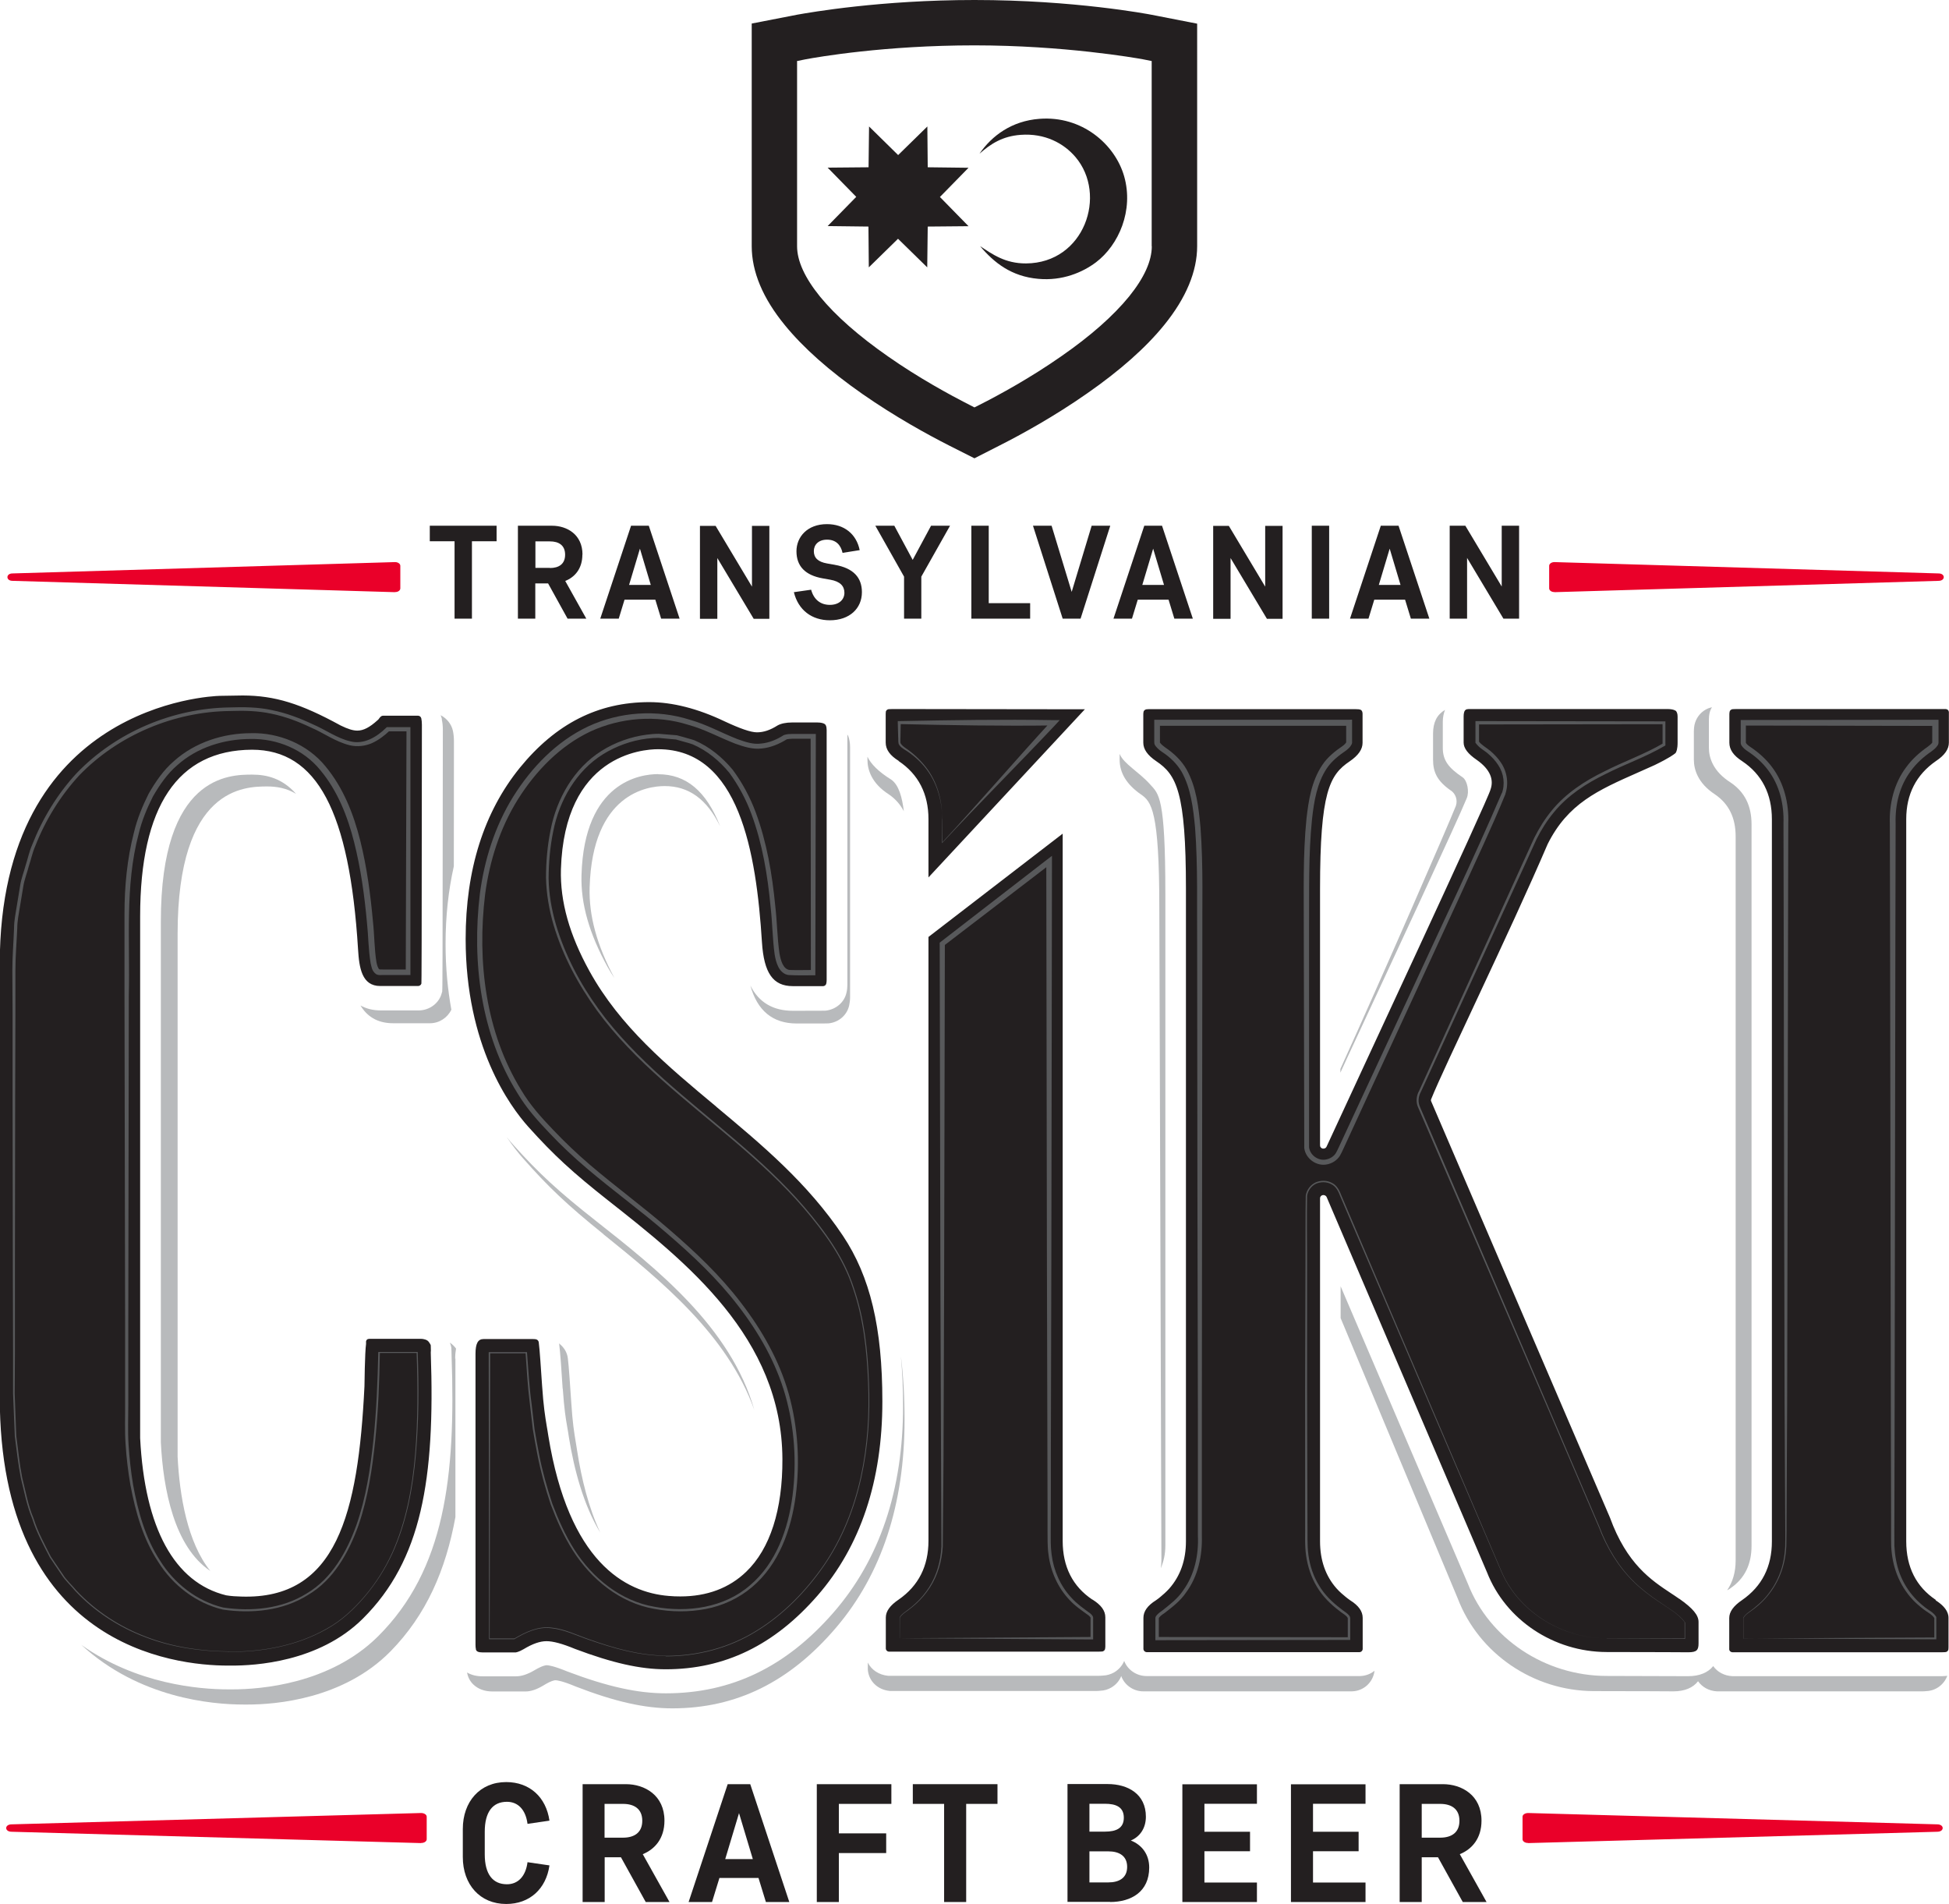 <svg xmlns="http://www.w3.org/2000/svg" viewBox="0 0 158.13 154.46"><defs><style>      .cls-1 {        fill: #58595b;      }      .cls-2 {        fill: #231f20;      }      .cls-3 {        fill: #ea0029;      }      .cls-4 {        fill: #b8babc;      }    </style></defs><g id="CSIKI"><g><path class="cls-2" d="M93.44,1.2c-.25-.05-6.28-1.2-14.37-1.2-7.62,0-13.3,1-14.38,1.19l-3.7.72v18.06c0,2.07.9,4.23,2.69,6.41,1.5,1.84,3.61,3.71,6.29,5.58,2.67,1.86,5.3,3.3,7.03,4.18l2.06,1.04,2.06-1.05c1.76-.89,4.42-2.35,7.09-4.22,2.66-1.85,4.77-3.72,6.25-5.55,1.77-2.18,2.67-4.34,2.67-6.39V1.92l-3.69-.72ZM93.45,19.98c0,1.19-.62,2.56-1.84,4.07-1.27,1.56-3.12,3.2-5.5,4.85-2.49,1.74-4.99,3.11-6.65,3.95l-.4.2-.39-.2c-1.65-.84-4.14-2.2-6.6-3.92-2.4-1.67-4.26-3.31-5.54-4.87-1.23-1.52-1.86-2.89-1.86-4.09V4.95l.7-.14c1.01-.19,6.44-1.13,13.69-1.13s13.07,1.02,13.67,1.13l.71.14v15.02Z"></path><path class="cls-2" d="M84.33,9.64c-2.24.17-3.86,1.37-4.86,2.83.92-.81,1.87-1.42,3.33-1.53,1.98-.15,3.51.69,4.45,1.79,2.62,3.07.73,8.61-4,8.64-1.71.01-2.75-.76-3.73-1.4,1.13,1.34,2.54,2.46,4.72,2.65,1.95.18,3.59-.52,4.68-1.34,1.86-1.41,3.07-4.22,2.29-6.97-.75-2.63-3.45-4.94-6.88-4.67Z"></path><polygon class="cls-2" points="75.24 10.26 72.87 12.58 70.51 10.26 70.47 13.57 67.15 13.6 69.47 15.97 67.15 18.34 70.46 18.38 70.49 21.69 72.86 19.37 75.23 21.69 75.27 18.38 78.58 18.35 76.26 15.98 78.58 13.61 75.27 13.57 75.24 10.26"></polygon></g><path class="cls-2" d="M67.73,45.82l-.63-.11c-.74-.13-1.07-.46-1.07-1,0-.5.36-.93,1.07-.93s1.11.41,1.26,1.07l1.39-.22c-.27-1.32-1.27-2.11-2.66-2.11-1.59,0-2.47,1.04-2.47,2.2,0,1.22.72,1.95,2.13,2.2l.62.11c.79.14,1.14.51,1.14,1.06s-.43.98-1.18.98-1.3-.42-1.52-1.23l-1.4.2c.36,1.46,1.46,2.28,2.92,2.28,1.6,0,2.6-.96,2.6-2.28,0-1.16-.66-1.95-2.21-2.22ZM61.01,47.59l-2.95-4.93h-1.27v7.54h1.41v-4.93l2.95,4.93h1.27v-7.54h-1.41v4.93ZM47.26,44.99c0-1.63-1.26-2.34-2.47-2.34h-2.77v7.54h1.41v-2.86h1.04l1.58,2.86h1.52l-1.71-3.06c.78-.31,1.39-1,1.39-2.14ZM44.62,46.07h-1.18v-2.15h1.18c.71,0,1.23.31,1.23,1.08s-.52,1.08-1.23,1.08ZM34.88,43.91h2v6.28h1.41v-6.28h2v-1.26h-5.42v1.26ZM51.2,42.65l-2.5,7.54h1.5l.47-1.54h2.5l.47,1.54h1.5l-2.5-7.54h-1.44ZM51.04,47.45l.88-2.94.88,2.94h-1.77ZM74.05,45.42l-1.49-2.77h-1.54l2.33,4.13v3.41h1.4v-3.41l2.33-4.13h-1.54l-1.49,2.77ZM106.43,50.19h1.41v-7.54h-1.41v7.54ZM112.03,42.65l-2.5,7.54h1.5l.47-1.54h2.5l.47,1.54h1.5l-2.5-7.54h-1.44ZM111.87,47.45l.88-2.94.88,2.94h-1.77ZM121.84,42.65v4.93l-2.95-4.93h-1.27v7.54h1.41v-4.93l2.95,4.93h1.27v-7.54h-1.41ZM92.84,42.65l-2.5,7.54h1.5l.47-1.54h2.5l.47,1.54h1.5l-2.5-7.54h-1.44ZM92.68,47.45l.88-2.94.88,2.94h-1.77ZM86.96,48.05l-1.64-5.4h-1.51l2.41,7.54h1.45l2.41-7.54h-1.51l-1.63,5.4ZM102.65,47.59l-2.95-4.93h-1.27v7.54h1.41v-4.93l2.95,4.93h1.27v-7.54h-1.41v4.93ZM80.22,42.65h-1.41v7.54h4.77v-1.26h-3.36v-6.28Z"></path><g><path class="cls-4" d="M45.66,112.65c.12,1.69.23,2.37.37,3.16.04.25.09.51.13.81.42,2.59,1.18,5.47,2.54,7.71-.95-2.03-1.52-4.38-1.86-6.55-.05-.3-.09-.56-.13-.81-.13-.79-.25-1.48-.36-3.18-.1-1.49-.2-2.99-.28-3.61-.06-.49-.34-.91-.72-1.2,0,.02.02.04.02.07.08.62.19,2.12.28,3.6Z"></path><path class="cls-4" d="M72.3,63.24c-1.02-.63-1.64-1.26-1.92-1.85v.25c0,.78.32,1.9,1.73,2.8.54.37.94.83,1.22,1.37-.13-1.1-.4-2.14-1.03-2.57Z"></path><path class="cls-4" d="M48.96,100.13c4.6,3.71,10.06,8.13,12.24,14.25-1.91-6.7-7.89-11.43-12.87-15.35-3.01-2.37-4.58-3.81-6.69-6.16-.16-.17-.34-.39-.53-.63.49.73.95,1.3,1.3,1.7,2.07,2.35,3.6,3.8,6.55,6.18Z"></path><path class="cls-4" d="M137.43,61.63c0,.78.31,1.9,1.72,2.82,1.12.77,1.67,1.89,1.67,3.41v58.73c0,.96-.24,1.75-.69,2.42.1-.05.19-.1.28-.17,1.14-.79,1.7-1.92,1.7-3.44v-58.52c0-1.52-.56-2.63-1.7-3.4-1.44-.91-1.76-2.03-1.76-2.81v-2.31c0-.18.02-.36.05-.5.04-.18.11-.34.2-.49-.17.04-.34.1-.5.19-.47.26-.8.71-.92,1.25-.03.15-.05.32-.05.5v2.32Z"></path><path class="cls-4" d="M94.55,125.38v-52.88c0-7.88-.53-8.08-1.23-8.86-.94-1.05-2.14-1.66-2.48-2.48v.47c0,1.08.58,2.02,1.72,2.81.86.59,1.5,1.32,1.5,9.23l.17,52.9c0,.23-.02.44-.05.65.23-.54.37-1.14.37-1.84Z"></path><path class="cls-4" d="M53.39,62.8c-1.4,0-5.99.59-6.21,8.19-.07,2.32.63,4.76,2.12,7.46.17.31.36.6.55.89-1.42-2.65-2.08-5.06-2.01-7.35.22-7.63,4.71-8.22,6.09-8.22,1.94,0,3.42,1.05,4.5,3.27-1.13-2.88-2.77-4.23-5.03-4.23Z"></path><path class="cls-4" d="M117.73,64.14c.37.26.55.76.39,1.24-.75,1.87-5.98,13.87-9.37,21.34v.3c.19-.41.38-.83.58-1.26,3.46-7.44,8.91-19.13,9.67-21,.23-.52.05-1.44-.33-1.7-1.15-.77-1.61-1.38-1.61-2.39v-2.11c0-.37.07-.68.18-.97-.31.18-.57.44-.73.76-.16.32-.24.71-.24,1.15v2.12c0,1.01.32,1.73,1.44,2.51Z"></path><path class="cls-4" d="M35.84,58.36c.06.24.09.53.09.84-.02,20.8-.03,20.93-.05,21.13v.1s-.03.1-.03.1c-.2.84-.99,1.44-1.89,1.44h-3.07c-.67,0-1.21-.16-1.64-.4.48.81,1.29,1.44,2.64,1.44h3c.75,0,1.42-.45,1.73-1.1-.29-1.61-.47-3.37-.47-5.33,0-2.24.23-4.34.67-6.3,0-2.67,0-5.99.01-10.13,0-.31-.03-.6-.08-.85-.12-.56-.5-1.02-1-1.28.04.1.08.21.11.33Z"></path><path class="cls-4" d="M36.93,110.21c0-.3.03-.57.07-.81-.14-.19-.31-.35-.5-.48.05.13.1.27.12.43v.11s.01.11.01.11c0,.08.01.47.01.47.34,9.73-.54,17.3-5.96,22.7-3.91,3.89-9.57,4.31-11.82,4.31h-.35c-2.36,0-7.43-.43-11.9-3.6,4.68,4.3,10.56,4.83,13.15,4.83h.35c2.21,0,7.75-.42,11.58-4.32,2.91-2.97,4.48-6.61,5.26-10.89v-12.85Z"></path><path class="cls-4" d="M73.1,110.1c.11,1.24.17,2.55.17,3.97,0,6.81-1.9,12.45-5.65,16.75-3.84,4.41-8.28,6.55-13.6,6.55h0c-2.28,0-4.73-.54-7.96-1.76-1.14-.47-1.58-.52-1.71-.52-.05,0-.33.02-.97.4-.6.35-1.07.5-1.51.5h-2.73c-.49,0-.9-.11-1.25-.31.07.36.23.7.5.96.39.38.92.58,1.57.58h2.67c.43,0,.9-.15,1.48-.5.63-.39.9-.41.95-.41.13,0,.56.05,1.68.52,3.16,1.22,5.57,1.76,7.8,1.76h0c5.21,0,9.56-2.15,13.32-6.58,3.67-4.32,5.53-9.98,5.53-16.82,0-1.87-.1-3.55-.29-5.12Z"></path><path class="cls-4" d="M110.32,135.97h-17.28c-.84,0-1.56-.51-1.83-1.23-.15.38-.45.72-.83.94-.27.15-.58.24-.89.25-.15.01-.25.02-.37.02-16.9,0-16.95,0-17.05,0-.77-.07-1.37-.49-1.66-1.07,0,.49,0,.52,0,.57.07.92.79,1.64,1.8,1.73.1,0,.15,0,16.7,0,.12,0,.22,0,.37-.02.31-.01.61-.1.87-.25.38-.22.67-.55.82-.94.26.72.97,1.24,1.79,1.24h16.92c.97-.02,1.73-.74,1.84-1.67-.32.26-.73.42-1.19.43Z"></path><path class="cls-4" d="M17.06,127.44c-1.85-2.31-2.49-6.08-2.65-9.27v-42.41c0-11.93,5.47-11.95,7.26-11.96.77,0,1.57.13,2.35.6-1.13-1.27-2.39-1.56-3.56-1.56-1.83,0-7.41.03-7.41,11.91v42.26c.19,3.82,1.09,8.48,4.01,10.43Z"></path><path class="cls-4" d="M68.75,59.66v20.23c0,.22-.02.43-.07.63-.17.8-.87,1.39-1.72,1.47-.12,0-.15.01-2.63.01-1.62,0-2.77-.69-3.45-2.05.56,2.04,1.81,3.08,3.76,3.08,2.44,0,2.46,0,2.58-.01.83-.08,1.51-.67,1.68-1.47.04-.2.07-.41.07-.63v-20.31c0-.35-.06-.67-.15-.9-.02-.04-.05-.08-.07-.12,0,.02,0,.04,0,.07Z"></path><path class="cls-4" d="M157.92,135.96c-.17.01-.26.02-.37.02-.03,0-16.84,0-16.98,0-.67-.03-1.24-.34-1.57-.82-.42.53-1.12.82-2.04.82,0,0-2.94-.01-6.62-.02-4.98-.01-9.51-3.02-11.25-7.49l-10.32-24.12v2.58l9.5,22.74c1.71,4.48,6.14,7.5,11.02,7.52,3.6,0,6.48.02,6.48.02.91,0,1.59-.29,2-.82.33.47.88.79,1.54.82.14,0,16.61,0,16.63,0,.1,0,.19,0,.36-.02.78-.03,1.44-.55,1.69-1.24-.02,0-.04,0-.06,0Z"></path></g><path class="cls-2" d="M72.91,61.74c1.6,1.07,2.42,2.66,2.42,4.71v4.73s12.69-13.64,12.69-13.64l-15.6-.02c-.1,0-.17,0-.28.01-.05,0-.11.01-.15.04-.06.04-.11.1-.12.17,0,.04-.01.09-.01.18v2.32c0,.57.35,1.05,1.06,1.49ZM34.96,109.63c0-.21-.01-.36-.01-.46,0-.06-.03-.12-.1-.22-.09-.16-.22-.26-.42-.3-.08-.02-.17-.04-.29-.04h-4.17s-.08.01-.12.02c-.13.05-.17.18-.15.29,0,.03,0,.06,0,.1-.1.7-.13,3.4-.13,3.44-.51,10.36-2.26,17.32-10,17.06-.39-.01-.79-.03-1.22-.1-4.2-1.03-6.61-5.44-6.98-12.76v-42.31c0-8.95,3.05-13.5,9.07-13.53,5.27,0,7.92,4.99,8.61,16.19.09,1.51.31,2.98,1.8,2.98h3.07c.13,0,.24-.09.27-.2.01-.14.03-1.77.04-21,0-.2-.02-.38-.05-.52-.03-.12-.14-.21-.27-.21h-2.83c-.06,0-.12.02-.17.06-.05.04-.11.1-.16.18-.03.05-.07.09-.11.12-.65.59-1.15.85-1.65.85-.35,0-.77-.13-1.36-.42-3.25-1.78-5.33-2.42-7.93-2.43-.06,0-1.53.02-1.87.03-.73.02-17.85.71-17.85,21.76v35.1c0,20.24,14.12,21.81,18.52,21.81h.33c1.77,0,7.04-.25,10.62-3.82,4.75-4.73,5.86-11.27,5.5-21.54v-.12ZM58.13,89.79c-4.01-3.34-7.81-6.5-10.3-11-1.63-2.95-2.39-5.65-2.32-8.26.28-9.28,6.61-9.75,7.88-9.75,6.59,0,7.97,8.37,8.43,15.66.16,2.5.9,3.56,2.5,3.56,2.06,0,2.45,0,2.48,0,.12-.01.22-.1.24-.21.02-.09.03-.19.03-.3v-20.26c0-.15-.02-.27-.06-.37-.02-.05-.06-.1-.11-.13-.08-.05-.25-.12-.59-.12h-2.04c-.5,0-.91.09-1.18.24-.6.38-1.13.56-1.68.56-.5,0-1.38-.31-2.62-.89-2.18-1.04-4.24-1.56-6.11-1.56-4.15,0-7.58,1.74-10.5,5.32-2.92,3.6-4.4,8.27-4.4,13.89,0,8.66,3.57,13.56,5.1,15.26,2.04,2.27,3.56,3.67,6.49,5.98,6.27,4.94,14.07,11.09,14.11,20.95.02,4.12-1,7.29-2.94,9.15-1.37,1.32-3.17,2-5.34,2-.31,0-.63-.01-.95-.04-3.54-.29-8.1-2.77-9.76-12.98-.04-.29-.09-.54-.13-.79-.13-.8-.26-1.55-.38-3.32-.09-1.3-.19-2.91-.27-3.5-.02-.11-.1-.2-.22-.23-.05-.01-.14-.02-.25-.02h-4.01c-.45,0-.65.36-.65,1.2v23.61c0,.14.01.24.03.33,0,.07.03.13.08.17.03.03.12.11.43.11h2.73s.22-.02.63-.26c.73-.44,1.33-.65,1.86-.65s1.28.2,2.32.63c3.03,1.14,5.29,1.65,7.35,1.65h0c4.79,0,8.82-1.96,12.32-5.98,3.49-4.01,5.26-9.31,5.26-15.75,0-5.99-.99-10.13-3.2-13.44-2.87-4.3-6.64-7.43-10.28-10.47ZM88.63,129.77c-1.6-1.07-2.41-2.67-2.41-4.76v-57.38l-10.89,8.38v48.99c0,2.05-.81,3.65-2.41,4.76-.71.48-1.05.95-1.05,1.46,0,2.35,0,2.5,0,2.53.01.13.12.23.24.24.07,0,1.29,0,16.99,0,.1,0,.18,0,.29-.01.05,0,.1-.01.14-.04.07-.04.12-.1.13-.18,0-.03.02-.09.02-.18v-2.37c0-.54-.33-1-1.05-1.45ZM157.07,129.8c-1.6-1.07-2.41-2.67-2.41-4.76v-58.59c0-2.02.81-3.6,2.41-4.71.71-.47,1.05-.96,1.05-1.5,0-2.07,0-2.44,0-2.48-.01-.13-.12-.23-.25-.24-.06,0-1.41,0-16.99,0-.1,0-.17,0-.28.01-.05,0-.09.01-.14.04-.07.04-.12.1-.13.18-.01.06-.02.12-.02.19v2.31c0,.57.34,1.05,1.04,1.5,1.6,1.07,2.41,2.66,2.41,4.71v58.59c0,2.05-.81,3.64-2.41,4.75-.71.48-1.05.96-1.05,1.46,0,2.3,0,2.49,0,2.53,0,.14.12.24.25.25.14,0,16.94,0,16.97,0,.09,0,.16,0,.29-.01.13,0,.25-.09.27-.22,0-.03.01-.09.01-.17v-2.37c0-.19,0-.79-1.05-1.45ZM136.22,129.69c-.21-.15-.42-.29-.65-.44-1.6-1.06-3.58-2.37-4.95-6.14l-14.5-33.76c-.03-.06-.03-.13,0-.19,1.04-2.61,6.31-13.37,9.45-20.69,1.65-3.28,4.02-4.34,7.37-5.82.42-.19.85-.38,1.3-.58,1.26-.61,1.59-.89,1.64-.93.04-.02.07-.05.09-.09.04-.07.14-.28.14-.8v-2.11c0-.23-.05-.35-.12-.45-.05-.05-.23-.17-.72-.17h-15.94c-.07,0-.13,0-.16,0-.03,0-.06.01-.09.01-.11,0-.2.06-.25.15-.03.06-.08.19-.08.45v2.11c0,.46.35.92,1.07,1.41,1.11.78,1.39,1.62,1.11,2.4-.13.69-11.35,24.72-13.3,28.97-.04.1-.15.16-.25.16-.02,0-.04,0-.06,0-.13-.03-.22-.13-.22-.26v-20.81c0-7.86.77-9.25,2.41-10.35.7-.48,1.04-.97,1.04-1.5v-2.31c0-.07,0-.14-.02-.19-.02-.08-.06-.14-.14-.18-.04-.02-.09-.03-.17-.04-.05,0-.13-.01-.24-.01h-16.65c-.1,0-.18,0-.28.01-.05,0-.09.01-.14.04-.07.04-.12.1-.13.17-.01.06-.02.12-.02.19v2.31c0,.53.34,1.02,1.05,1.5,1.64,1.1,2.41,2.49,2.41,10.35v52.94c0,1.52-.45,2.81-1.36,3.84-.12.13-.24.25-.37.37-.23.2-.45.4-.7.57-.69.43-1.02.9-1.02,1.43v2.51c0,.15.13.27.28.27h17.24c.15,0,.27-.12.27-.27v-2.51c0-.53-.33-1-1.02-1.43-.26-.18-.48-.37-.71-.57-.13-.12-.26-.24-.4-.4-.89-1.01-1.33-2.29-1.33-3.82v-27.82c0-.13.09-.24.23-.26.02,0,.03,0,.05,0,.11,0,.22.07.26.17l13.01,30.44c1.51,3.85,5.4,6.45,9.7,6.46,3.68,0,6.62.02,6.62.02.71,0,.84-.19.84-.73v-1.73c0-.55-.45-1.1-1.56-1.88Z"></path><g><path class="cls-1" d="M54.02,134.33c-2.14,0-4.23-.6-6.24-1.3-1.01-.34-1.98-.83-3.05-.94-1.08-.14-2.1.35-3,.89h0s0,0,0,0h-2.03s-.02,0-.02,0v-.02l-.03-23.21v-.06s.06,0,.06,0h2.99s.06,0,.06,0v.06c.11,1.38.18,2.77.37,4.14l.24,2.06c.11.69.24,1.36.37,2.04.26,1.36.64,2.69,1.07,4,.49,1.29,1.05,2.56,1.79,3.72,1.47,2.31,3.77,4.18,6.51,4.64,2.67.49,5.66.08,7.75-1.75,2.11-1.79,3.09-4.56,3.44-7.26.35-2.73.16-5.53-.59-8.17-.76-2.65-2.15-5.08-3.83-7.25-1.68-2.19-3.7-4.09-5.8-5.89-2.09-1.81-4.33-3.43-6.45-5.23-1.06-.9-2.08-1.85-3.03-2.86-.96-1-1.9-2.05-2.62-3.26-2.98-4.79-3.7-10.65-3.05-16.15.36-2.76,1.22-5.5,2.7-7.89,1.48-2.37,3.5-4.48,6.07-5.7,2.56-1.2,5.58-1.41,8.27-.55,1.36.38,2.6,1.08,3.86,1.57.64.23,1.28.45,1.92.36.65-.06,1.27-.32,1.83-.68h.02s0-.01,0-.01c.29-.09.44-.08.66-.09h.57s1.14,0,1.14,0h.22s0,.22,0,.22l-.04,19.17v.19s-.19,0-.19,0c-.66,0-1.27.02-1.96-.02-.4-.03-.72-.37-.86-.68-.16-.32-.23-.65-.29-.98-.18-1.32-.18-2.59-.33-3.87-.24-2.56-.66-5.12-1.55-7.52-.44-1.2-1.05-2.33-1.8-3.36-.81-.98-1.8-1.8-2.96-2.3-.29-.11-.6-.18-.91-.27l-.46-.13-.47-.04-.95-.09c-.31,0-.63.02-.94.06-1.26.16-2.48.6-3.56,1.27-2.17,1.35-3.54,3.74-4.03,6.23-.26,1.25-.37,2.54-.38,3.82.02,1.28.24,2.55.6,3.78.73,2.46,1.95,4.77,3.46,6.85,1.51,2.08,3.34,3.92,5.25,5.64,3.84,3.43,8.07,6.48,11.45,10.42,1.67,1.96,3.23,4.1,4.02,6.59.84,2.46,1.12,5.06,1.21,7.64.22,5.13-.67,10.5-3.61,14.81-1.46,2.12-3.31,4.02-5.52,5.37-2.2,1.37-4.79,2.04-7.37,2.03ZM54.02,134.33c2.58,0,5.17-.68,7.36-2.05,2.2-1.35,4.03-3.25,5.49-5.37,2.92-4.31,3.79-9.67,3.56-14.78-.1-2.57-.38-5.16-1.22-7.6-.79-2.47-2.35-4.58-4.01-6.53-3.38-3.91-7.61-6.94-11.47-10.37-1.93-1.72-3.77-3.56-5.3-5.66-1.52-2.1-2.76-4.41-3.51-6.91-.37-1.25-.59-2.54-.62-3.84,0-1.3.11-2.6.37-3.88.49-2.54,1.89-5.01,4.13-6.42,1.11-.7,2.38-1.15,3.67-1.32.32-.04.65-.07.98-.07l.98.08.49.04.48.13c.31.1.64.17.95.28,1.22.52,2.26,1.38,3.1,2.39.78,1.05,1.4,2.21,1.86,3.44.91,2.45,1.34,5.03,1.59,7.6.15,1.28.16,2.6.34,3.84.1.59.3,1.3.83,1.36.59.02,1.28,0,1.91,0l-.19.19-.02-19.17.22.22h-1.14s-.57,0-.57,0c-.16,0-.39.03-.47.05h.02c-.6.37-1.29.67-2.02.74-.76.09-1.47-.15-2.13-.38-1.32-.51-2.51-1.18-3.84-1.54-2.6-.82-5.48-.59-7.93.54-2.46,1.16-4.44,3.2-5.89,5.51-1.45,2.32-2.3,4.99-2.66,7.71-.66,5.42.04,11.2,2.94,15.89.7,1.18,1.61,2.2,2.57,3.2.95,1,1.95,1.95,3,2.85,2.1,1.79,4.34,3.43,6.44,5.25,2.1,1.81,4.13,3.73,5.82,5.95,1.69,2.2,3.1,4.67,3.86,7.36.75,2.69.93,5.52.57,8.29-.36,2.73-1.36,5.56-3.54,7.4-1.07.91-2.39,1.52-3.76,1.78-1.38.26-2.8.25-4.17-.01-2.79-.48-5.14-2.41-6.62-4.75-.75-1.18-1.31-2.46-1.8-3.76-.44-1.32-.81-2.66-1.07-4.02-.13-.68-.26-1.36-.37-2.05l-.24-2.07c-.18-1.38-.25-2.76-.35-4.14l.06.06h-2.99s.06-.06.06-.06l-.04,23.21-.02-.02h2.03s0,0,0,0c.9-.53,1.94-1.02,3.02-.88,1.07.11,2.05.61,3.05.95,2,.71,4.09,1.31,6.23,1.32Z"></path><path class="cls-1" d="M18.53,133.99c-2.29-.02-4.59-.35-6.73-1.17-2.14-.8-4.12-2.08-5.69-3.75-.36-.44-.8-.83-1.11-1.31l-.96-1.42c-.52-1.02-1.08-2.03-1.42-3.13-.45-1.06-.65-2.2-.93-3.31-.22-1.12-.34-2.27-.49-3.4l-.14-3.44v-3.43s-.02-6.87-.02-6.87l-.02-13.74v-6.87s-.02-3.43-.02-3.43c0-1.14.1-2.29.14-3.44,0-.58.12-1.14.21-1.71l.28-1.7c.08-.57.3-1.11.45-1.67.18-.55.29-1.12.52-1.64.84-2.15,2.05-4.14,3.62-5.84,3.21-3.33,7.78-5.26,12.4-5.33,1.14-.04,2.32-.03,3.45.22,1.14.23,2.23.64,3.27,1.13,1.06.45,2.02,1.16,3.08,1.4,1.08.28,2.13-.33,2.91-1.1l.05-.05h1.74s.18,0,.18,0v19.9s0,.21,0,.21h-.21s-1.66,0-1.66,0h-.41c-.13-.01-.28.05-.52-.08-.36-.29-.35-.6-.43-.88-.19-1.14-.18-2.22-.3-3.32-.2-2.19-.5-4.37-1.04-6.5-.53-2.11-1.36-4.19-2.74-5.84-1.36-1.68-3.5-2.57-5.65-2.53-2.16,0-4.34.68-5.95,2.12-.82.7-1.44,1.61-1.98,2.54-.49.97-.91,1.98-1.16,3.04-1.13,4.24-.69,8.72-.8,13.12l-.04,26.49v6.62c0,1.1-.05,2.21.02,3.31.07,1.09.19,2.19.37,3.27.39,2.15.99,4.31,2.19,6.15,1.15,1.85,2.99,3.29,5.12,3.8h0c2.3.34,4.78.11,6.77-1.14,2.04-1.2,3.26-3.38,4.04-5.56.78-2.22,1.13-4.57,1.38-6.91.24-2.35.34-4.7.39-7.06v-.06h3.15s.05,0,.05,0v.05c.1,2.76.09,5.52-.15,8.27-.24,2.74-.75,5.5-1.9,8.02-.58,1.25-1.33,2.43-2.22,3.48-.89,1.05-1.92,2.01-3.13,2.67-2.41,1.36-5.23,1.87-7.97,1.84ZM18.53,133.99c2.74.02,5.56-.49,7.96-1.86,1.21-.66,2.23-1.62,3.12-2.67.89-1.05,1.63-2.23,2.2-3.48,1.13-2.52,1.64-5.27,1.87-8.01.23-2.75.22-5.51.12-8.26l.05.05h-3.09s.06-.05.06-.05c-.04,2.36-.13,4.72-.37,7.07-.24,2.35-.59,4.71-1.36,6.95-.79,2.2-2.01,4.43-4.1,5.66-2.04,1.29-4.56,1.53-6.9,1.19h0s0,0,0,0c-2.19-.52-4.08-1.99-5.26-3.88-1.23-1.87-1.84-4.06-2.25-6.23-.19-1.09-.32-2.19-.39-3.3-.08-1.11-.03-2.21-.04-3.31v-6.62s-.05-26.49-.05-26.49v-6.62c0-2.22.21-4.45.77-6.61.26-1.09.69-2.13,1.19-3.13.56-.97,1.2-1.92,2.07-2.66,1.7-1.52,4-2.25,6.24-2.25,2.26-.06,4.59.91,6.03,2.68,1.46,1.75,2.29,3.89,2.83,6.04.54,2.16.83,4.37,1.03,6.57.12,1.09.11,2.23.28,3.27.04.24.14.54.23.59,0,.02.15.02.29.02h.41s1.66,0,1.66,0l-.21.21.06-19.71.18.18h-1.67s.13-.06.13-.06c-.43.41-.9.77-1.45,1.02-.55.24-1.2.31-1.79.17-1.18-.29-2.11-1-3.15-1.44-1.03-.49-2.09-.89-3.2-1.12-1.11-.24-2.24-.26-3.38-.22-4.53.05-9.05,1.95-12.21,5.21-1.54,1.67-2.75,3.63-3.58,5.75-.23.52-.34,1.08-.52,1.62-.14.55-.36,1.08-.45,1.65l-.28,1.69c-.09.56-.21,1.12-.21,1.69-.05,1.14-.15,2.28-.15,3.42v3.43s-.02,6.87-.02,6.87l-.02,13.74v6.87s-.02,3.43-.02,3.43l.13,3.43c.15,1.13.26,2.27.48,3.39.28,1.11.47,2.24.92,3.3.34,1.1.89,2.1,1.41,3.12l.96,1.42c.3.49.74.87,1.1,1.31,1.56,1.67,3.52,2.95,5.66,3.76,2.14.83,4.44,1.17,6.72,1.19Z"></path><path class="cls-1" d="M141.43,132.92v-1.67s0,0,0,0c.2-.35.57-.53.87-.78.3-.25.6-.5.86-.79.52-.58.94-1.25,1.22-1.97.29-.72.42-1.5.46-2.28.02-.78,0-1.56,0-2.34l-.05-9.38-.04-18.77-.03-18.77-.02-9.38c.05-1.54-.32-3.08-1.24-4.3-.45-.61-1.02-1.12-1.66-1.54-.17-.12-.34-.23-.5-.46-.04-.06-.07-.15-.07-.25v-.15s0-.29,0-.29v-1.17s0-.22,0-.22h.22s15.59-.02,15.59-.02h.24s0,.24,0,.24v1.17s0,.29,0,.29v.15c-.01.16-.06.21-.1.27-.15.21-.32.33-.49.46-.63.43-1.19.94-1.64,1.55-.92,1.21-1.3,2.74-1.25,4.28l-.02,9.38-.03,18.76-.03,18.76-.02,9.38c0,.78-.01,1.57,0,2.34.04.77.17,1.54.44,2.25.27.72.68,1.38,1.2,1.95.26.29.55.54.85.78.29.24.68.39.91.78v.02s0,.02,0,.02v1.69s0,.08,0,.08h-.08s-15.59-.08-15.59-.08ZM141.43,132.92l15.59-.08-.08.08v-1.69s0,.04,0,.04c-.17-.29-.56-.47-.87-.71-.31-.24-.62-.5-.89-.79-.54-.58-.97-1.27-1.26-2.01-.29-.74-.44-1.53-.48-2.32-.02-.79,0-1.57-.01-2.35l-.02-9.38-.03-18.76-.03-18.76-.02-9.38c-.06-1.58.34-3.26,1.32-4.56.48-.66,1.09-1.21,1.74-1.66.14-.1.29-.23.37-.33.02-.02.02-.06.01,0v-.15s0-.29,0-.29v-1.17s.24.24.24.24l-15.58-.03.22-.22v1.17s0,.29,0,.29v.15s0,0,.01.03c.06.1.22.23.36.32.66.44,1.28.99,1.76,1.64.98,1.3,1.37,2.97,1.31,4.55l-.02,9.38-.03,18.77-.04,18.77-.05,9.38c0,.78,0,1.56-.02,2.35-.04.78-.19,1.57-.49,2.3-.29.73-.72,1.4-1.25,1.98-.26.29-.56.55-.87.79-.3.24-.68.42-.87.76h0s0,1.67,0,1.67Z"></path><path class="cls-1" d="M130.34,132.91c-3.54.02-7.06-2.09-8.51-5.36l-4.19-9.75-8.37-19.51-.52-1.22c-.16-.41-.34-.82-.75-1.01-.37-.2-.84-.2-1.23-.03-.38.18-.66.57-.72.98-.03,1.75,0,3.53,0,5.3v10.61s.03,10.61.03,10.61c.02.88-.04,1.77.08,2.64.12.86.4,1.71.86,2.45.44.75,1.08,1.37,1.77,1.89.16.14.36.25.54.41.08.09.19.14.22.35v.33s0,1.33,0,1.33v.11h-.11l-15.57.02h-.13s0-.13,0-.13v-1.2s0-.3,0-.3v-.15c0-.07.04-.18.08-.21.15-.19.32-.3.49-.42.61-.49,1.24-.96,1.68-1.62.93-1.28,1.27-2.88,1.2-4.46v-9.58s-.04-19.15-.04-19.15l-.02-19.15c-.03-3.19.07-6.39-.17-9.56-.15-1.56-.34-3.18-1.09-4.52-.39-.66-.94-1.19-1.6-1.62-.17-.12-.34-.25-.5-.45-.04-.06-.08-.1-.11-.21-.02-.16,0-.13-.01-.21v-.3s0-1.2,0-1.2v-.23s.23,0,.23,0h15.58s.24-.01.24-.01v.24s0,1.11,0,1.11v.28s0,.14,0,.14c0,.04.02.09-.03.22-.14.28-.29.37-.45.51-.63.43-1.17.86-1.57,1.45-.79,1.18-1.04,2.67-1.2,4.12-.3,2.93-.22,5.9-.24,8.86v17.76c.07.64.75,1.13,1.39.99.31-.06.61-.24.78-.51.16-.27.31-.65.47-.97l1.87-4.03,3.75-8.06c2.47-5.38,5.06-10.74,7.38-16.16l.29.09-.02.06-.28-.09c.29-.76.17-1.64-.28-2.32-.22-.34-.5-.65-.82-.92-.31-.28-.7-.44-1.01-.87l-.02-.02v-1.62s0-.14,0-.14h.14l15.15.02h.12v.12c0,.59,0,1.17,0,1.78v.06s-.06.03-.06.03c-1.55.91-3.22,1.48-4.79,2.28-1.58.77-3.08,1.74-4.19,3.1-.56.67-1.03,1.42-1.42,2.2l-1.1,2.41-2.21,4.82-4.41,9.63-1.1,2.41-.55,1.2c-.22.39-.26.83-.09,1.22l2.08,4.87,8.34,19.49,4.16,9.75c.62,1.65,1.54,3.2,2.81,4.44.63.62,1.34,1.15,2.07,1.64.71.51,1.53.92,2.06,1.65h0s0,1.33,0,1.33h0s0,0,0,0l-6.34-.03ZM130.34,132.91h6.34s0,.02,0,.02v-1.33s0,0,0,0c-.52-.71-1.34-1.13-2.05-1.63-.74-.49-1.45-1.02-2.08-1.64-1.27-1.24-2.2-2.79-2.83-4.44l-4.18-9.74-8.39-19.46-2.1-4.87c-.19-.42-.13-.95.09-1.33l.55-1.21,1.1-2.41,4.39-9.65,2.19-4.82,1.1-2.41c.4-.8.87-1.56,1.44-2.25,1.14-1.39,2.67-2.39,4.26-3.16,1.58-.81,3.26-1.39,4.77-2.28l-.05.09v-1.76s.12.12.12.12l-15.15.02.14-.14v1.57s-.02-.06-.02-.06c.19.28.6.5.94.78.33.28.64.61.88.98.49.74.63,1.73.31,2.58l-.28-.09.02-.06.29.09c-1.13,2.77-2.41,5.43-3.63,8.14l-3.72,8.08-3.73,8.07-1.86,4.04c-.17.34-.28.65-.5,1.03-.23.35-.61.6-1.03.68-.84.18-1.74-.45-1.85-1.32l-.04-17.82c.01-2.96-.08-5.93.22-8.91.17-1.47.4-3.02,1.27-4.33.42-.65,1.07-1.16,1.66-1.56.13-.09.27-.24.29-.3,0,.05,0,0,0-.05v-.14s0-.28,0-.28v-1.11s.24.24.24.24h-15.58s.23-.24.23-.24v1.2s0,.3,0,.3c0,.15-.02.05.03.14.09.12.24.24.39.35.67.45,1.31,1.04,1.73,1.77.82,1.47.99,3.13,1.14,4.71.24,3.21.13,6.4.15,9.59l-.02,19.15-.02,19.15v9.58c.05,1.6-.3,3.29-1.28,4.61-.46.69-1.12,1.18-1.76,1.68-.16.1-.32.22-.42.35-.03.05-.03.03-.03.06v.15s0,.3,0,.3v1.2s-.13-.13-.13-.13l15.57.02-.11.11v-1.33s0-.33,0-.33c0-.02-.07-.13-.15-.19-.15-.14-.35-.24-.52-.39-.72-.54-1.37-1.18-1.83-1.96-.47-.77-.75-1.64-.88-2.53-.13-.89-.06-1.78-.08-2.66v-10.61s.03-10.61.03-10.61c.01-1.77-.01-3.53.02-5.32.07-.46.37-.87.79-1.07.42-.19.93-.19,1.33.03.43.2.64.67.79,1.07l.52,1.22,8.32,19.53,4.16,9.76c1.44,3.26,4.94,5.38,8.48,5.37Z"></path><path class="cls-1" d="M72.99,132.9v-1.67s0-.01,0-.01c.12-.25.4-.42.62-.59.23-.17.46-.35.67-.55.43-.39.8-.84,1.11-1.33.62-.98.94-2.13.99-3.29l-.03-6.98-.05-13.97-.06-27.94v-.1s.08-.06.08-.06l8.65-6.69.38-.29v.47s-.05,32.12-.05,32.12l-.04,16.06v4.02s-.01,2.01-.01,2.01c0,.67-.02,1.34.07,1.99.16,1.3.71,2.56,1.61,3.52.45.5.96.85,1.53,1.27.07.06.13.12.19.21.07.13.03.23.04.3v.5s0,1,0,1v.1s-.1,0-.1,0l-15.59-.1ZM72.99,132.9l15.59-.1-.1.1v-1s0-.5,0-.5c0-.09.01-.17-.01-.19-.03-.05-.09-.11-.15-.16-.51-.37-1.11-.77-1.56-1.27-.94-.99-1.52-2.31-1.69-3.66-.1-.68-.07-1.36-.08-2.02v-2.01s-.01-4.02-.01-4.02l-.04-16.06-.05-32.12.37.18-8.68,6.65.08-.16-.06,27.94-.05,13.97-.06,6.99c-.07,1.17-.4,2.33-1.04,3.32-.32.49-.7.94-1.13,1.33-.22.2-.45.38-.68.55-.24.17-.48.32-.64.59h.01s-.01,1.66-.01,1.66Z"></path><path class="cls-1" d="M76.45,66.44c-.01-1.5-.45-3.03-1.41-4.2-.47-.58-1.05-1.07-1.7-1.46-.16-.11-.33-.22-.43-.43-.05-.25-.02-.39-.04-.6l-.03-1.13v-.12s.12,0,.12,0c4.17-.08,8.34-.15,12.52-.08h.5s-.34.37-.34.37c-3.03,3.22-6.17,6.34-9.18,9.58l-.03.03v-.04s0-1.91,0-1.91ZM76.45,66.44l.02,1.91h-.03c3.01-3.25,5.89-6.61,8.88-9.87l.16.37c-4.17.06-8.34-.02-12.52-.11l.12-.12-.02,1.13c0,.17-.02.41,0,.53.06.13.21.26.36.37.63.42,1.2.95,1.67,1.54.95,1.2,1.37,2.74,1.35,4.25Z"></path></g><path class="cls-3" d="M126.12,48.04l31.18-.92c.54-.01.54-.59,0-.6l-31.18-.92c-.23,0-.43.13-.43.3v1.83c0,.17.2.31.43.3"></path><path class="cls-3" d="M32.05,48.04l-31.05-.92c-.53-.01-.53-.59,0-.6l31.05-.92c.23,0,.43.13.43.3v1.83c0,.17-.19.31-.43.3"></path></g><g id="CRAFT_BEER" data-name="CRAFT BEER"><path class="cls-3" d="M123.99,149.52l33.2-.92c.57-.01.57-.59,0-.6l-33.2-.92c-.25,0-.46.13-.46.3v1.83c0,.17.21.31.46.3"></path><path class="cls-3" d="M34.16,149.52l-33.23-.92c-.57-.01-.57-.59,0-.6l33.23-.92c.25,0,.46.13.46.3v1.83c0,.17-.21.31-.46.3"></path><g><path class="cls-2" d="M66.27,154.3h1.79v-3.97h3.84v-1.6h-3.84v-2.39h4.26v-1.6h-6.05v9.56ZM59.96,147.09l1.12,3.73h-2.24l1.12-3.73ZM62.14,154.3h1.9l-3.17-9.56h-1.83l-3.17,9.56h1.9l.6-1.95h3.17l.6,1.95ZM49.05,149.07v-2.73h1.5c.9,0,1.56.4,1.56,1.37s-.66,1.37-1.56,1.37h-1.5ZM52.39,154.3h1.93l-2.17-3.88c.98-.4,1.76-1.27,1.76-2.72,0-2.06-1.6-2.96-3.13-2.96h-3.51v9.56h1.79v-3.63h1.32l2.01,3.63ZM39.33,148.6c0-1.6.64-2.43,1.8-2.43.89,0,1.52.63,1.67,1.79l1.78-.26c-.27-1.9-1.6-3.13-3.51-3.13-2.13,0-3.52,1.58-3.52,3.81v2.27c0,2.23,1.39,3.81,3.52,3.81,1.91,0,3.24-1.23,3.51-3.13l-1.78-.26c-.15,1.16-.78,1.79-1.67,1.79-1.16,0-1.8-.83-1.8-2.43v-1.83Z"></path><polygon class="cls-2" points="74.06 146.34 76.6 146.34 76.6 154.3 78.39 154.3 78.39 146.34 80.93 146.34 80.93 144.74 74.06 144.74 74.06 146.34"></polygon><path class="cls-2" d="M115.35,149.07v-2.73h1.5c.9,0,1.56.4,1.56,1.37s-.66,1.37-1.56,1.37h-1.5ZM118.68,154.3h1.93l-2.17-3.88c.98-.4,1.76-1.27,1.76-2.72,0-2.06-1.6-2.96-3.13-2.96h-3.51v9.56h1.79v-3.63h1.32l2.01,3.63ZM104.74,154.3h6.05v-1.58h-4.26v-2.54h3.7v-1.58h-3.7v-2.27h4.26v-1.58h-6.05v9.56ZM95.93,154.3h6.05v-1.58h-4.26v-2.54h3.7v-1.58h-3.7v-2.27h4.26v-1.58h-6.05v9.56ZM88.39,150.19h1.53c.89,0,1.53.37,1.53,1.26s-.64,1.26-1.53,1.26h-1.53v-2.51ZM88.39,148.6v-2.27h1.26c.89,0,1.53.26,1.53,1.13s-.64,1.13-1.53,1.13h-1.26ZM90.06,154.3c1.72,0,3.18-.83,3.18-2.8,0-1.07-.6-1.84-1.49-2.19.72-.3,1.22-.98,1.22-1.93,0-1.84-1.45-2.65-3.11-2.65h-3.25v9.56h3.46Z"></path></g></g></svg>